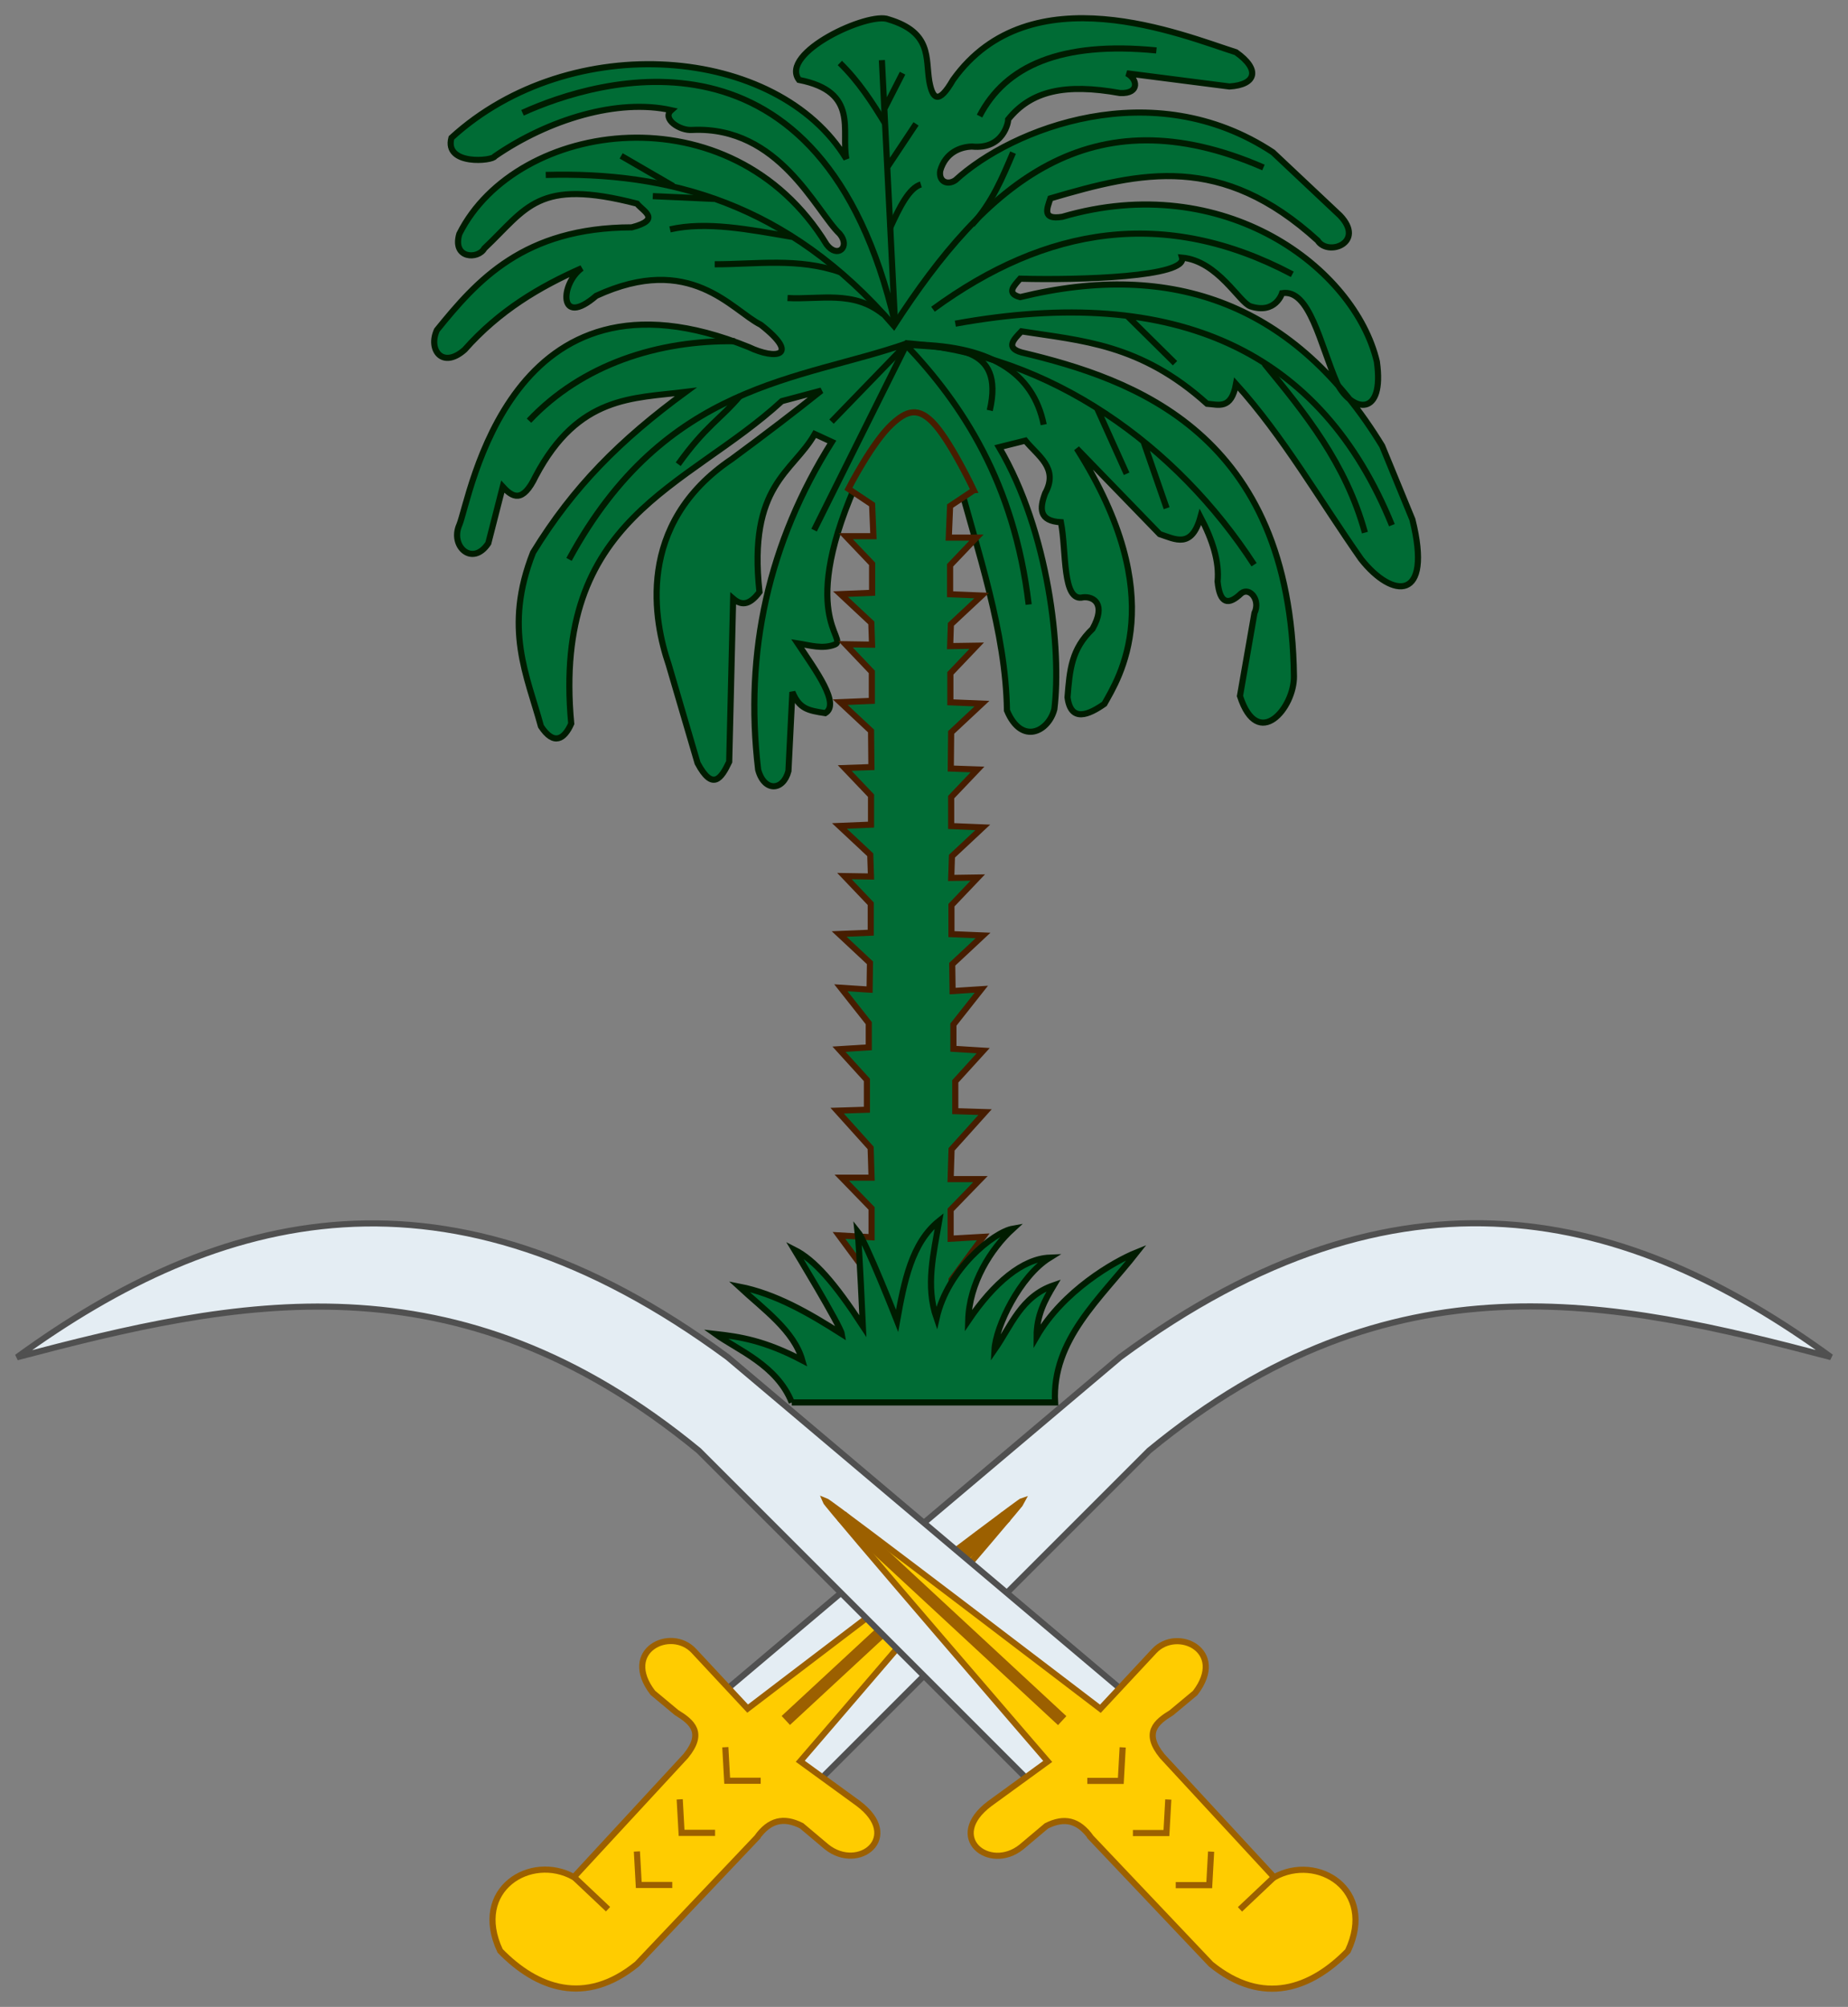 <svg xmlns="http://www.w3.org/2000/svg" width="610" height="662.42" version="1.0"><rect width="100%" height="100%" fill="#808080" stroke="none"/><path d="m269.378 588.74 109.937-109.938c80.235-66.047 152.798-49.905 225.09-30.852-67.01-48.723-141.992-68.302-234.65 0l-131.23 110.807Z" fill="#e4edf3" fill-rule="evenodd" stroke="#505050" stroke-width="2.022"/><path d="M249.824 606.556 210.28 648.27c-17.211 14.024-33.158 8.01-45.192-4.345-9.555-20.274 10.1-32.305 24.334-24.334l36.936-39.978c6.275-7.695 2.075-11.2-3.042-14.34l-7.822-6.517c-10.727-13.991 5.913-21.91 13.47-13.906l17.817 19.12s89.453-68.284 90.818-68.657c-.496 1.241-73.437 86.039-73.437 86.039l19.12 13.905c14.894 11.134.157 22.818-10.429 14.34l-8.256-6.953c-5.914-2.975-10.599-1.95-14.774 3.91z" fill="#fc0" fill-rule="evenodd" stroke="#9c6000" stroke-width="2.022"/><g stroke="#9c6000" fill="none" stroke-width=".919"><path d="M251.096 587.775h-11.062l-.614-11.062M236.04 604.982h-11.062l-.614-11.062M221.906 622.188h-11.062l-.614-11.061M189.643 619.73l11.061 10.447" stroke-width="2.022"/></g><path d="m332.074 500.536-72.69 67.346" fill="none" stroke="#9c6000" stroke-width="4.045"/><path d="M340.622 588.792 230.685 478.854c-80.235-66.047-152.798-49.905-225.09-30.852 67.01-48.723 141.992-68.302 234.65 0l131.23 110.807Z" fill="#e4edf3" fill-rule="evenodd" stroke="#505050" stroke-width="2.022"/><path d="m360.176 606.608 39.543 41.715c17.211 14.024 33.158 8.01 45.192-4.345 9.555-20.274-10.1-32.305-24.334-24.334l-36.936-39.978c-6.275-7.695-2.075-11.2 3.042-14.34l7.822-6.517c10.727-13.991-5.913-21.91-13.47-13.905l-17.817 19.12s-89.08-68.037-90.818-68.658c.62 1.613 73.437 86.039 73.437 86.039l-19.12 13.905c-14.894 11.134-.157 22.818 10.429 14.34l8.256-6.953c5.914-2.975 10.599-1.95 14.774 3.91z" fill="#fc0" fill-rule="evenodd" stroke="#9c6000" stroke-width="2.022"/><g stroke="#9c6000" fill="none" stroke-width=".919"><path d="M358.904 587.827h11.062l.614-11.062M373.96 605.034h11.062l.614-11.062M388.094 622.24h11.062l.614-11.061M420.357 619.782l-11.061 10.447" stroke-width="2.022"/></g><path d="m277.802 500.427 72.815 67.507" fill="none" stroke="#9c6000" stroke-width="4.045"/><g stroke-width="2.022"><path d="M315.87 156.3h-31.721c-21.82 47.163-3.739 54.597-8.69 56.49-4.057 1.54-8.112.196-12.168-.435 6.12 9.166 14.127 20.021 9.125 23.03-5.794-.869-8.546-1.448-10.863-6.952l-1.304 26.072c-1.709 6.575-7.985 6.982-9.994-.435-4.618-38.96 3.46-75.034 24.334-108.2l-5.649-2.606c-7.233 12.764-22.096 16.71-18.25 52.144-3.58 4.816-6.263 4.258-8.691 2.173l-1.304 53.882c-2.64 5.58-5.507 9.687-10.429.435l-9.56-32.59c-4.764-13.955-11.262-46.172 20.858-67.788 10.97-8.092 20.897-15.663 29.549-22.596l-13.036 3.476c-31.673 29.06-75.862 38.091-69.526 106.462-2.236 5.04-5.68 7.45-9.995.869-4.526-16.7-12.48-32.354-2.607-57.36 13.386-21.845 28.91-37.25 50.406-53.013-17.479 2.18-35.402 1.107-49.537 27.81-4.34 9.072-7.665 6.967-10.863 3.477l-4.78 18.685c-5.278 7.902-12.67.908-9.56-6.083 3.621-8.691 16.391-90.865 95.598-58.663 8.926 4.263 17.09 2.947 3.911-7.387-9.61-4.774-23.115-23.936-54.317-9.56-12.545 10.813-11.916-3.973-4.78-9.125-13.844 6.123-27.133 13.91-38.674 26.941-7.336 6.467-12.12-.046-9.125-6.518 13.264-16.354 28.599-33.812 64.311-33.894 9.843-2.607 3.849-5.214 1.739-7.821-32.973-8.55-36.319 1.504-50.407 14.774-1.995 3.684-10.681 3.495-8.256-4.78 18.928-37.796 89.747-47.958 121.236 3.476 3.532 4.745 7.944.875 4.345-3.476-7.92-7.505-19.954-35.648-48.668-34.328-4.15.365-10.16-3.693-6.952-6.518-17.672-3.945-40.557 3.033-58.228 15.208-.554 1.568-16.808 3.192-14.34-6.083 39.43-36.074 107.703-30.516 130.36 6.952-1.82-9.254 4.346-22.16-15.642-26.072-6.643-8.946 23.033-22.647 29.548-19.988 14.42 4.325 12.199 12.81 13.47 20.423 1.04 5.748 2.955 7.999 7.822-.435 25.528-35.79 76.052-14.634 93.426-9.125 8.147 5.75 6.608 10.755-2.173 11.298L371.925 24.2c3.471 1.679 4.542 6.789-2.173 6.518-18.311-3.302-29.447-.667-36.95 8.677.067.74-1.473 10.015-11.971 8.977-3.775.101-8.703 1.914-10.463 7.936-.633 3.636 2.414 4.97 5.032 3.149 18.533-17.001 65.075-35.414 104.759-9.185L442.32 71.13c8.544 8.952-3.98 13.645-7.387 8.257-31.75-28.88-58.082-22.775-88.21-13.905-1.134 3.42-2.817 7.154 3.91 6.083 53.458-15.668 96.513 16.918 103.854 47.799 2.59 18.463-7.98 16.796-13.036 7.387-5.752-13.222-9.126-31.476-18.25-29.983 0 0-2.1 7.036-10.43 4.346-3.631-1.173-10.784-14.998-22.595-16.078 1.829 6.364-33.724 7.496-53.448 6.952-2.009 2.363-4.704 4.84 0 6.084 50.533-12.356 90.977 2.37 119.497 49.102l9.995 24.334c6.774 27.237-6.562 26.215-16.947 13.037-13.626-19.4-25.602-40.448-41.281-57.794-1.578 8.61-5.766 6.777-9.56 6.518-22.007-19.842-41.493-20.783-61.27-23.9-2.525 2.679-5.36 5.401 0 6.953 37.005 8.84 88.924 26.499 89.95 106.896.144 10.395-11.878 24.863-17.817 6.518l4.78-27.376c2.09-4.295-1.58-8.698-4.345-6.518-4.214 4.052-7.08 3.612-7.822-3.91.618-6.472-1.638-13.663-5.649-21.293-2.91 10.57-8.327 7.357-13.47 5.65l-27.376-28.246c31.364 49.466 13.706 75.99 9.125 84.3-5.152 3.605-11.07 6.244-12.167-2.172.722-9.068 1.256-15.914 8.256-22.596 4.618-8.303.32-10.733-3.042-10.429-7.063 1.865-5.51-15.225-7.387-24.769-7.324-.393-7.066-4.578-5.214-9.56 4.591-8.33-2.434-12.304-6.518-17.38l-8.69 2.172c16.524 28.078 20.642 67.037 18.25 86.473-1.909 7.426-10.82 11.99-15.644.434-.408-26.072-9.611-52.144-16.512-78.216z" fill="#006c35" fill-rule="evenodd" stroke="#001c00"/><path d="M187.827 184.643c31.856-58.7 76.398-58.94 111.708-71.36l-25.06 25.885" fill="none" stroke="#001c00"/><path d="M244.364 130.602c-6.76 7.976-11.335 9.846-20.497 22.626M268.723 174.985l30.417-61.053c18.422 19.422 35.625 45.322 40.412 85.604M326.71 135.481c5.061-21.927-12.673-20.427-27.669-21.741 27.79-.214 42.012 9.262 45.475 26.425" fill="none" stroke="#001c00"/><path d="M298.87 113.268c47.842 3.514 89.63 33.89 115.082 73.129M362.046 134.56l9.832 21.815M377.409 145.62l7.682 22.124M174.615 138.86c17.594-18.668 42.724-26.603 67.998-26.225M180.146 57.743c40.241-1.116 79.801 9.086 114.916 49.777 30.333-46.921 64.76-77.184 121.984-52.235" fill="none" stroke="#001c00"/><path d="M172.473 37.237c24.445-11.101 98.912-34.066 122.974 69.525L291.1 19.855M297.918 24.156l-6.029 11.821M302.372 40.886l-9.505 14.32" fill="none" stroke="#001c00"/><path d="M277.224 20.788c6.252 6.11 10.678 13.004 14.936 19.97M291.605 103.76c-9.921-8.07-20.979-4.784-31.647-5.385M277.394 89.856c-13.826-4.853-27.653-2.619-41.48-2.62M261.417 78.18c-14.022-2.393-28.211-5.224-40.251-2.466M205.034 51.449l17.207 9.977M215.48 64.738l20.28.913M334.388 50.377c-3.488 8.189-6.845 16.411-13.519 23.804M307.967 102.07c37.216-27.229 76.476-33.841 118.605-11.53M323.33 38.313c8.558-16.569 26.893-24.757 58.381-21.67M293.833 75.185c3.09-6.793 6.244-13.142 10.14-14.296M315.341 106.833c73.18-13.277 120.91 9.326 144.108 66.514M372.185 104.375l15.671 15.508" fill="none" stroke="#001c00"/><path d="M417.353 120.045c13.491 16.427 26.9 32.928 33.185 55.76" fill="none" stroke="#001c00"/><path d="m321.435 161.818-7.822 5.214-.434 10.429h9.125l-8.69 9.125v9.56l10.428.434-10.174 9.508-.237 7.178 8.762-.134-8.691 9.125v9.56l10.429.435-10.174 9.507-.12 11.918 8.819.307-8.691 9.125v9.56l10.429.434-10.175 9.508-.236 7.178 8.761-.134-8.69 9.125v9.56l10.428.435-10.174 9.507.127 8.849 9.487-.61-9.217 11.676v7.989l9.832.614-9.218 10.14v9.832l9.833.307-11.062 12.291-.307 9.832h9.832l-9.832 10.14v9.525l10.754-.614-10.447 14.134.307 11.369-12.792-.2-14.53-.276.308-11.368-10.447-14.135 10.754.615v-9.525l-9.832-10.14h9.832l-.307-9.832-11.062-12.29 9.833-.308v-9.833l-9.218-10.14 9.832-.614v-7.989l-9.218-11.676 9.487.61.128-8.849-10.175-9.507 10.43-.434v-9.56l-8.692-9.125 8.762.134-.237-7.179-10.174-9.507 10.429-.434v-9.56l-8.69-9.126 8.817-.307-.119-11.918-10.174-9.507 10.429-.434v-9.56l-8.691-9.125 8.762.134-.237-7.179-10.174-9.507 10.429-.434v-9.56l-8.691-9.126h9.125l-.434-10.428-7.822-5.215s7.9-15.462 14.458-21.423c4.577-4.16 8.603-6.145 14.296.48 5.656 6.583 12.643 21.419 12.643 21.419z" fill="#006c35" fill-rule="evenodd" stroke="#471d00"/><path d="M261.353 462.91h86.907c-1.09-20.708 14.97-34.27 26.942-49.537-7.485 3.01-24.33 12.762-33.025 27.81-.007-7.031 2.687-12.006 5.649-16.946-10.804 3.697-14.035 13.366-19.554 21.292.392-7.618 8.358-24.298 18.25-30.418-8.931.348-18.45 8.308-26.94 20.858.3-12.451 7.511-23.776 14.773-30.417-6.384 1.123-21.58 13.395-25.203 29.548-3.73-10.718-.945-21.437.87-32.156-9.118 7.273-11.59 20.085-13.906 33.025 0 0-10.327-26.269-13.036-29.548.57 4.847 1.738 31.286 1.738 31.286-9.27-14.21-15.933-21.826-22.596-25.203 0 0 15.216 25.102 15.644 27.81-10.874-6.911-21.878-13.3-33.894-15.643 8.21 7.608 18.094 14.547 20.857 24.334-12.51-6.584-20.716-7.79-28.679-8.69 7.276 5.233 20.302 10.26 25.203 22.595z" fill="#006c35" fill-rule="evenodd" stroke="#001c00"/></g></svg>